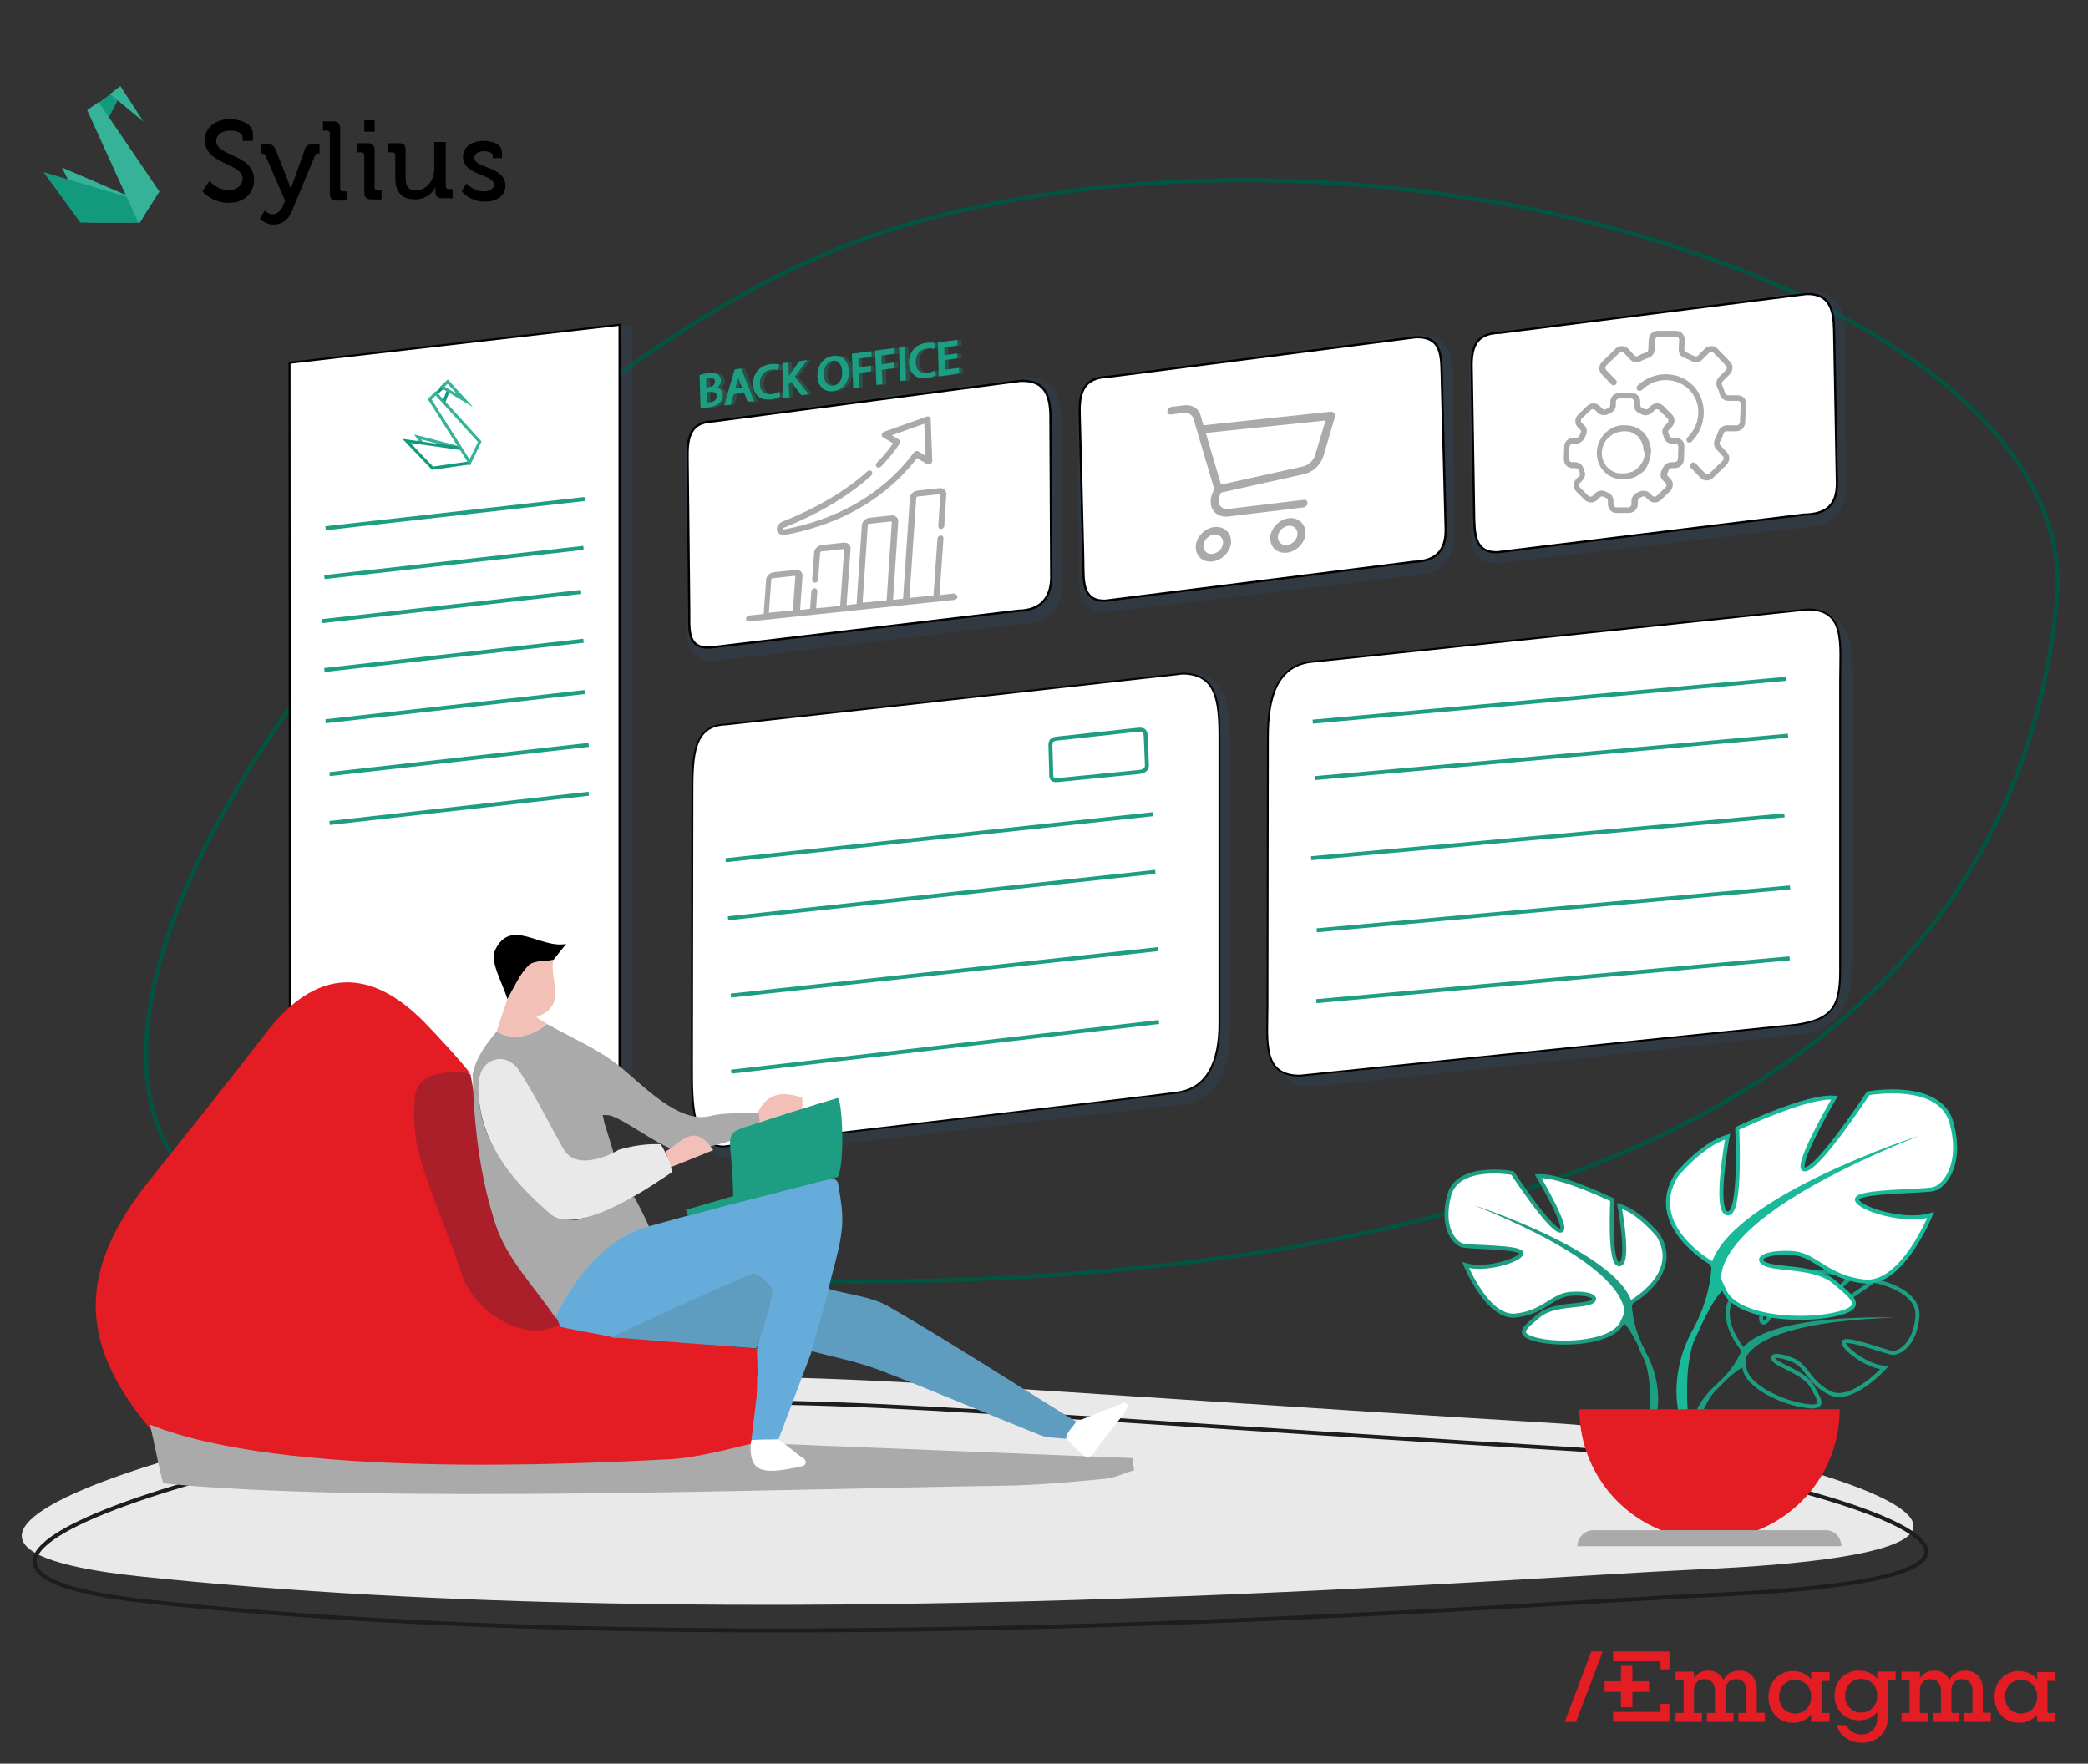 <?xml version="1.0" encoding="UTF-8" standalone="no"?>
<!-- Generator: Adobe Illustrator 25.4.1, SVG Export Plug-In . SVG Version: 6.00 Build 0)  -->

<svg:svg
   version="1.0"
   id="Calque_1"
   x="0px"
   y="0px"
   viewBox="0 0 521.4 440.4"
   style="enable-background:new 0 0 521.4 440.4;"
   xml:space="preserve"
   sodipodi:docname="back-office.svg"
   inkscape:version="1.1.1 (3bf5ae0d25, 2021-09-20)"
   xmlns:inkscape="http://www.inkscape.org/namespaces/inkscape"
   xmlns:sodipodi="http://sodipodi.sourceforge.net/DTD/sodipodi-0.dtd"
   xmlns:svg="http://www.w3.org/2000/svg"><svg:rect x="0" y="0" width="521.4" height="440.4" fill="#333333" stroke="none"/><svg:defs
   id="defs265" /><sodipodi:namedview
   id="namedview263"
   pagecolor="#505050"
   bordercolor="#eeeeee"
   borderopacity="1"
   inkscape:pageshadow="0"
   inkscape:pageopacity="0"
   inkscape:pagecheckerboard="0"
   showgrid="false"
   inkscape:snap-text-baseline="false"
   inkscape:snap-others="false"
   inkscape:object-nodes="false"
   inkscape:snap-nodes="false"
   inkscape:zoom="3.2652135"
   inkscape:cx="251.89777"
   inkscape:cy="152.05744"
   inkscape:window-width="1868"
   inkscape:window-height="1016"
   inkscape:window-x="52"
   inkscape:window-y="27"
   inkscape:window-maximized="1"
   inkscape:current-layer="Calque_1" /><link
   type="text/css"
   rel="stylesheet"
   id="dark-mode-custom-link" /><link
   type="text/css"
   rel="stylesheet"
   id="dark-mode-general-link" /><style
   lang="en"
   type="text/css"
   id="dark-mode-custom-style" /><style
   lang="en"
   type="text/css"
   id="dark-mode-native-style" />
<svg:style
   type="text/css"
   id="style2">
	.st0{fill:#E9E9E9;}
	.st1{fill:none;stroke:#1D1D1B;stroke-miterlimit:10;}
	.st2{fill:none;stroke:#005542;stroke-miterlimit:10;}
	.st3{opacity:0.33;fill:none;stroke:#2E4861;stroke-width:3;stroke-miterlimit:10;}
	.st4{opacity:0.33;fill:none;stroke:#2E4861;stroke-width:2.812;stroke-miterlimit:10;}
	.st5{fill:#5E9DBF;}
	.st6{opacity:0.33;fill:none;stroke:#2E4861;stroke-width:2.897;stroke-miterlimit:10;}
	.st7{opacity:0.33;fill:none;stroke:#2E4861;stroke-width:3.349;stroke-miterlimit:10;}
	.st8{opacity:0.33;fill:none;stroke:#2E4861;stroke-width:3.315;stroke-miterlimit:10;}
	.st9{opacity:0.33;fill:none;stroke:#2E4861;stroke-width:3.276;stroke-miterlimit:10;}
	.st10{fill:#FFFFFF;stroke:#000000;stroke-width:0.5;stroke-miterlimit:10;}
	.st11{fill:#AA1F29;}
	.st12{fill:#FFFFFF;stroke:#050505;stroke-width:0.468;stroke-miterlimit:10;}
	.st13{fill:none;stroke:#1D9E82;stroke-miterlimit:10;}
	.st14{fill:#1D9E82;}
	.st15{fill:#FFFFFF;stroke:#1D9E82;stroke-miterlimit:10;}
	.st16{fill:#FFFFFF;stroke:#19B99A;stroke-miterlimit:10;}
	.st17{fill:#19B99A;}
	.st18{fill:#E41C24;}
	.st19{fill:#AAAAAA;}
	.st20{fill-rule:evenodd;clip-rule:evenodd;fill:#35B297;}
	.st21{fill-rule:evenodd;clip-rule:evenodd;fill:#139A7D;}
	.st22{fill-rule:evenodd;clip-rule:evenodd;}
	.st23{fill-rule:evenodd;clip-rule:evenodd;fill:none;stroke:#35B297;stroke-width:0.75;stroke-miterlimit:10;}
	.st24{fill-rule:evenodd;clip-rule:evenodd;fill:#FFFFFF;stroke:#139A7D;stroke-width:0.75;stroke-miterlimit:10;}
	.st25{fill-rule:evenodd;clip-rule:evenodd;fill:#FFFFFF;stroke:#35B297;stroke-width:0.75;stroke-miterlimit:10;}
	.st26{fill:#F2C0B7;}
	.st27{fill:#66ACDB;}
	.st28{fill:#FFFFFF;}
	.st29{fill:#FFFFFF;stroke:#000000;stroke-width:0.463;stroke-miterlimit:10;}
	.st30{fill:#2E4861;}
	.st31{fill:#FFFFFF;stroke:#000000;stroke-width:0.545;stroke-miterlimit:10;}
	.st32{fill:#FFFFFF;stroke:#000000;stroke-width:0.551;stroke-miterlimit:10;}
	.st33{fill:#FFFFFF;stroke:#000000;stroke-width:0.555;stroke-miterlimit:10;}
	.st34{fill:#1D9E82;stroke:#1C9E82;stroke-width:0.5;stroke-miterlimit:10;}
	.st35{opacity:0.28;}
</svg:style>
<svg:path
   class="st0"
   d="M390.2,355.5c-152.9-9.2-193.5-14.4-244.7-10.3c-72.3,5.9-196.9,39.2-110.9,48.4c150.6,16,342.1,0.4,389.3-1.7  C547.3,386.4,425.1,357.6,390.2,355.5z"
   id="path4" />
<svg:path
   class="st1"
   d="M393.4,361.9c-152.9-9.2-193.5-14.4-244.7-10.3C76.3,357.5-48.2,390.9,37.8,400c150.6,16,342.1,0.4,389.3-1.7  C550.5,392.8,428.3,364,393.4,361.9z"
   id="path6" />
<svg:path
   class="st2"
   d="M223.9,56.9c123.8-37.3,297,18.4,289.7,93.1C495,341.9,201.7,328.7,81.5,309.9  C-38.7,291.1,106.9,92.2,223.9,56.9z"
   id="path8" />
<svg:polygon
   class="st3"
   points="156.4,277 74.1,277 74,92.3 156.4,82.8 "
   id="polygon10" />
<svg:path
   class="st4"
   d="M181.9,287.6c-8-0.3-7.8-11.2-7.8-20.6l0.1-67.4c0-9.5,0.1-17.3,8.4-17.5c0.3,0,113.2-12.6,113.2-12.6  c0.4-0.1,0.8-0.1,1.2-0.1c8,0.3,8.8,6.8,8.8,16.2v71.4c0,9.5-2.9,16.6-11.2,17.5C294.2,274.3,182.3,287.6,181.9,287.6z"
   id="path12" />
<svg:path
   class="st5"
   d="M202.3,337.3c1.5-5.3,3-10.2,4.5-15.5c5,1.5,10.8,1.9,15.2,4.5c15.9,9.2,31.3,19.2,46.9,28.8  c-0.9,1.4-1.7,2.8-2.6,4.2c-2.3-0.3-4.7-0.2-6.7-1c-13.5-5.4-26.7-11.1-40.3-16.3C214,340,207.9,338.8,202.3,337.3z"
   id="path14" />
<svg:path
   class="st6"
   d="M327.3,270c-8.7-0.3-8.5-11-8.5-20.2l0.1-66.2c0-9.3,0.1-17,9.1-17.2c0.3,0,122.5-12.4,122.5-12.4  c0.4,0,0.9-0.1,1.3-0.1c8.7,0.3,9.5,6.6,9.5,15.9v70c0,9.3-3.2,16.3-12.2,17.1C448.9,257,327.7,270,327.3,270z"
   id="path16" />
<svg:path
   class="st7"
   d="M255.4,154.1l-77.1,9.3c-5.9,0.2-5-4.8-5.1-10.2l-0.4-37.6c-0.2-5.4,0.6-9.2,6.5-9.4L255.9,96  c5.9-0.2,7.4,3.3,7.6,8.7l0.3,40.2C263.9,150.4,261.4,153.9,255.4,154.1z"
   id="path18" />
<svg:path
   class="st8"
   d="M353.3,142l-77.1,9.2c-5.9,0.2-5-4.7-5.1-10l-0.4-36.8c-0.1-5.3,0.6-9,6.5-9.2l76.6-10c5.9-0.2,7.4,3.3,7.5,8.6  l0.2,39.4C361.8,138.3,359.2,141.8,353.3,142z"
   id="path20" />
<svg:path
   class="st9"
   d="M451.1,130l-77.1,9c-5.9,0.2-5-4.6-5.1-9.8l-0.4-36c-0.1-5.2,0.6-8.8,6.5-9l76.6-9.8c5.9-0.2,7.4,3.2,7.5,8.3  l0.2,38.5C459.5,126.5,457,129.9,451.1,130z"
   id="path22" />
<svg:polygon
   class="st10"
   points="154.7,275.3 72.4,275.3 72.3,90.6 154.7,81.1 "
   id="polygon24" />
<svg:path
   class="st11"
   d="M117.5,268.3c2.5,13.1,3.5,24.8,7.8,37.3c2.9,8.5,8.8,15.9,14.3,23.6c0.3,0.5,0.2,2.4,0.5,2.9  c-9,4.9-22.3-4.3-25.6-14.2c-3.2-9.6-7.8-18.8-10.8-28.4c-1.6-4.9-2-10.5-1.5-15.6c0.7-6,5.5-8.3,11.8-7.5  C114.6,266.4,117,268.1,117.5,268.3z"
   id="path26" />
<svg:path
   class="st12"
   d="M180.6,286.3c-8-0.3-7.8-11.2-7.8-20.6l0.1-67.3c0-9.5,0.1-17.3,8.4-17.5c0.3,0,113.2-12.6,113.2-12.6  c0.4-0.1,0.8-0.1,1.2-0.1c8,0.3,8.8,6.7,8.8,16.1v71.2c0,9.5-2.9,16.6-11.2,17.4C292.9,273.1,181,286.3,180.6,286.3z"
   id="path28" />
<svg:g
   id="g38">
	<svg:path
   class="st13"
   d="M435.1,336.8c0,0-7.9-9.2-0.5-15.1c0,0,5.4-3.3,9.8-3c0,0-6.3,10.5-4.2,11.5c2,1,6.1-12.2,6.1-12.2   s12.3-1.2,16.3,0.7c0,0-10.5,8.6-8.3,9.1c2.2,0.5,13.6-8,13.6-8s11.5,2,10.9,9c-0.6,7-4.6,9.2-6.3,9c-1.7-0.2-11.9-4.1-12.1-2.6   c-0.2,1.4,5.9,6.1,10.2,6.3c0,0-8.1,8.9-13.5,6.4c-5.4-2.6-5.8-6.7-9.2-8.2c-3.4-1.5-6.2-1.5-4.8,0s7.5,3.1,9.4,6.5   c1.9,3.4,3.6,5.7-1.9,4.8c-5.6-0.8-14.6-4.9-15-9.6C435.1,336.8,435.1,336.8,435.1,336.8z"
   id="path30" />
	<svg:g
   id="g36">
		<svg:path
   class="st14"
   d="M473.2,329c0,0-31.2-1.2-38.1,7.7c0,0-1.5,4.6-6.2,8.7l-0.7,2c0,0,5.4-5.7,7.3-6    C435.5,341.4,432.5,330.4,473.2,329z"
   id="path32" />
		<svg:path
   class="st14"
   d="M428.9,345.5c0,0-6.7,5-7.2,13.8l1.2,0.1c0,0,2.1-9.1,6-12.7C432.8,343.1,428.9,345.5,428.9,345.5z"
   id="path34" />
	</svg:g>
</svg:g>
<svg:g
   id="g48">
	<svg:path
   class="st15"
   d="M407.4,325.1c0,0,12.6-7,6.7-16.6c0,0-4.7-5.9-9.7-7.4c0,0,2.7,14.3,0,14.6c-2.7,0.3-1.8-16.1-1.8-16.1   s-13.3-6.4-18.5-5.9c0,0,8.2,13.9,5.5,13.6c-2.7-0.3-11.9-14.4-11.9-14.4s-13.6-2.5-15.8,5.5c-2.2,8.1,1.3,12.1,3.4,12.6   c2,0.5,14.9,0.3,14.6,2c-0.3,1.7-9.1,4.4-13.9,2.9c0,0,5.4,13.3,12.4,12.6c7-0.7,9.2-5,13.6-5.4s7.5,0.8,5.4,2   c-2.2,1.2-9.6,0.4-13.1,3.4c-3.5,3-6.4,4.8,0.2,6.2c6.5,1.3,18.3,0.5,20.6-4.5C407.4,325.1,407.4,325.1,407.4,325.1z"
   id="path40" />
	<svg:g
   id="g46">
		<svg:path
   class="st14"
   d="M368.2,301c0,0,35.2,11.4,39.3,24.2c0,0-0.2,5.7,3.4,12.2v2.5c0,0-3.7-8.6-5.7-9.7    C405.1,330.2,413,319.1,368.2,301z"
   id="path42" />
		<svg:path
   class="st14"
   d="M410.8,337.4c0,0,5.4,8.3,2.3,18.3l-1.4-0.4c0,0,1.4-11.1-1.5-16.6C407.4,333.1,410.8,337.4,410.8,337.4z"
   id="path44" />
	</svg:g>
</svg:g>
<svg:g
   id="g58">
	<svg:path
   class="st16"
   d="M427.4,315.4c0,0-16.6-9.3-8.8-21.9c0,0,6.2-7.7,12.8-9.7c0,0-3.5,18.8,0,19.2c3.5,0.4,2.4-21.2,2.4-21.2   s17.5-8.4,24.3-7.7c0,0-10.8,18.4-7.3,17.9c3.5-0.4,15.7-19,15.7-19s17.9-3.3,20.8,7.3c2.9,10.6-1.8,15.9-4.4,16.6   c-2.7,0.7-19.7,0.4-19.2,2.7c0.4,2.2,11.9,5.8,18.4,3.8c0,0-7.1,17.5-16.4,16.6c-9.3-0.9-12.2-6.6-17.9-7.1   c-5.8-0.4-10,1.1-7.1,2.7c2.9,1.5,12.6,0.5,17.3,4.5c4.6,3.9,8.4,6.4-0.2,8.2c-8.6,1.8-24.1,0.7-27.2-6   C427.4,315.4,427.4,315.4,427.4,315.4z"
   id="path50" />
	<svg:g
   id="g56">
		<svg:path
   class="st17"
   d="M479.2,283.6c0,0-46.4,15-51.8,31.8c0,0,0.2,7.5-4.4,16.1v3.3c0,0,4.9-11.3,7.5-12.8    C430.5,322.1,420.1,307.5,479.2,283.6z"
   id="path52" />
		<svg:path
   class="st17"
   d="M423,331.6c0,0-7.2,10.9-3.1,24.1l1.8-0.5c0,0-1.8-14.6,2-21.9C427.5,325.9,423,331.6,423,331.6z"
   id="path54" />
	</svg:g>
</svg:g>
<svg:path
   class="st18"
   d="M426.9,384.4c17.9,0,32.5-14.5,32.5-32.5h-65C394.4,369.9,408.9,384.4,426.9,384.4z"
   id="path60" />
<svg:path
   class="st19"
   d="M459.8,386.1h-65.9l0,0c0-2.2,1.8-4,4-4h57.9C458,382,459.8,383.8,459.8,386.1L459.8,386.1z"
   id="path62" />
<svg:g
   id="g4630"
   transform="matrix(2.866,0,0,2.866,-699.611,-110.644)">
	<svg:path
   id="Fill-11"
   class="st20"
   d="M257.2,56.5l-7.7-3.3l2.4,4.8l4.4,0L257.2,56.5z" />
	<svg:polygon
   id="Fill-12"
   class="st21"
   points="247.9,53.6 251.1,58 256.2,58 257.3,56.4  " />
	<svg:polygon
   id="Fill-13"
   class="st21"
   points="253.3,49.4 254.7,46.7 254.3,46.4 251.8,48.2  " />
	<svg:path
   id="Fill-14"
   class="st20"
   d="M251.7,48.2l1-0.7l5.3,7.8l-1.8,2.8L251.7,48.2z" />
	<svg:polygon
   id="Fill-15"
   class="st20"
   points="254.6,46.1 253.7,46.8 256.6,49.2  " />
	<svg:g
   id="logo_sylius-7"
   transform="translate(374.046,59.581)">
		<svg:g
   id="Page-1-5">
			<svg:path
   id="Fill-1-3"
   class="st22"
   d="M-111.7-5.2c0,0,0.7,0.8,1.7,0.8c0.6,0,1.2-0.4,1.2-1c0-1.4-3.3-1.2-3.3-3.4     c0-1,0.9-1.8,2.2-1.8c0.7,0,2,0.3,2,1.3v0.6h-0.9v-0.3c0-0.4-0.5-0.6-1.1-0.6c-0.7,0-1.2,0.4-1.2,0.9c0,1.4,3.3,1.1,3.3,3.4     c0,1.1-0.8,2-2.2,2c-1.5,0-2.3-1-2.3-1L-111.7-5.2z" />
			<svg:path
   id="Fill-3-5"
   class="st22"
   d="M-106.2-2.3c0.4,0,0.7-0.3,0.9-0.7l0.2-0.5l-1.7-3.9c-0.1-0.2-0.2-0.2-0.3-0.2h-0.1v-0.8h0.6     c0.4,0,0.5,0.1,0.7,0.5l1.1,2.8c0.1,0.3,0.2,0.6,0.2,0.6h0c0,0,0.1-0.3,0.2-0.6l1-2.8c0.1-0.4,0.3-0.5,0.7-0.5h0.6v0.8h-0.1     c-0.2,0-0.2,0-0.3,0.2l-2,4.8c-0.3,0.8-0.9,1.2-1.6,1.2c-0.7,0-1.2-0.5-1.2-0.5l0.4-0.7C-106.9-2.7-106.6-2.3-106.2-2.3" />
			<svg:path
   id="Fill-9-1"
   class="st22"
   d="M-95.5-7.5c0-0.1-0.1-0.2-0.2-0.2h-0.4v-0.8h0.9c0.5,0,0.6,0.2,0.6,0.6v2.3     c0,0.7,0.1,1.2,0.9,1.2c1,0,1.6-0.9,1.6-1.9v-2.3h1v3.9c0,0.1,0.1,0.2,0.2,0.2h0.4v0.8h-0.9c-0.4,0-0.6-0.2-0.6-0.5v-0.2     c0-0.2,0-0.3,0-0.3h0c-0.2,0.5-0.8,1.1-1.8,1.1c-1.1,0-1.7-0.6-1.7-1.9V-7.5z" />
			<svg:path
   id="Fill-5-6"
   class="st22"
   d="M-101.2-9.4c0-0.1-0.1-0.2-0.2-0.2h-0.4v-0.8h0.9c0.4,0,0.6,0.2,0.6,0.6v5.3     c0,0.1,0.1,0.2,0.2,0.2h0.4v0.8h-0.9c-0.4,0-0.6-0.2-0.6-0.6V-9.4z" />
			<svg:path
   id="Fill-7-9"
   class="st22"
   d="M-98.2-9.5h0.9v-1h-0.9V-9.5z M-98.2-7.5c0-0.1-0.1-0.2-0.2-0.2h-0.4v-0.8h0.9     c0.4,0,0.6,0.2,0.6,0.6v3.3c0,0.1,0.1,0.2,0.2,0.2h0.4v0.8h-0.9c-0.4,0-0.6-0.2-0.6-0.6V-7.5z" />
			<svg:path
   id="Fill-10-2"
   class="st22"
   d="M-89.3-5c0,0,0.6,0.7,1.5,0.7c0.5,0,0.9-0.2,0.9-0.6c0-0.9-2.7-0.8-2.7-2.4     c0-0.9,0.8-1.4,1.8-1.4c0.6,0,1.6,0.2,1.6,1v0.5H-87v-0.2c0-0.3-0.4-0.4-0.7-0.4c-0.6,0-0.9,0.2-0.9,0.6c0,0.9,2.7,0.7,2.7,2.4     c0,0.9-0.8,1.4-1.8,1.4c-1.3,0-2-0.9-2-0.9L-89.3-5z" />
		</svg:g>
	</svg:g>
</svg:g>
<svg:path
   id="Fill-11_00000143579289210607836500000008309126097131825543_"
   class="st23"
   d="M118.5,112.8l-14.2-3.7l5.2,7.6l7.6-1.1  L118.5,112.8z" />
<svg:polygon
   id="Fill-12_00000071544224610634505020000003186394726186840501_"
   class="st24"
   points="101.5,110.1 108,116.9   117.1,115.6 118.6,112.5 " />
<svg:polygon
   id="Fill-13_00000089558017301025450650000005135522215154480805_"
   class="st24"
   points="110.5,101.3 112.4,96.3   111.5,95.9 107.5,99.6 " />
<svg:path
   id="Fill-14_00000176735167378130957640000013802752683625735571_"
   class="st25"
   d="M107.3,99.7l1.5-1.5l11,12.1l-2.5,5.2  L107.3,99.7z" />
<svg:polygon
   id="Fill-15_00000080895624113188593820000009866276798904510371_"
   class="st25"
   points="111.8,95.3 110.4,96.6 116.1,100   " />
<svg:g
   id="layer1"
   transform="translate(453.107,88.343)">
	<svg:g
   id="g326"
   transform="matrix(0.353,0,0,-0.353,-443.234,-88.343)">
		<svg:path
   id="path328"
   class="st18"
   d="M1105.8-1168.2l-18.9-49.8h-8l18.8,49.8H1105.8z" />
	</svg:g>
	<svg:g
   id="g330"
   transform="matrix(0.353,0,0,-0.353,-431.197,-77.83)">
		<svg:path
   id="path332"
   class="st18"
   d="M1104.5-1167h-11.8v-10.9h-8.1v10.9H1073v7.5h11.6v10.9h8.1v-10.9h11.8V-1167z" />
	</svg:g>
	<svg:g
   id="g334"
   transform="matrix(0.353,0,0,-0.353,-401.085,-72.359)">
		<svg:path
   id="path336"
   class="st18"
   d="M1101.1-1166.4v-6.3h-18.7v6.3h5.7v16c0,4.8-2.8,7.9-7.4,7.9s-7.5-3.1-7.5-7.9v-16h5.7v-6.3    h-18.8v6.3h5.7v16c0,4.8-2.7,7.9-7.4,7.9c-4.6,0-7.5-3.1-7.5-7.9v-16h5.7v-6.3h-18.7v6.3h5.7v22.9h-5.7v6.3h13v-4.7    c2.2,3.5,5.8,5.4,10.3,5.4c4.9,0,8.8-2.5,10.6-6.6c2,4.2,6.1,6.6,11.3,6.6c7.3,0,12.3-5.1,12.3-12.9l0-16.9H1101.1z" />
	</svg:g>
	<svg:g
   id="g338"
   transform="matrix(0.353,0,0,-0.353,-389.064,-76.559)">
		<svg:path
   id="path340"
   class="st18"
   d="M1099.8-1166.8c0,6.9-4.7,11.9-11.4,11.9c-6.5,0-11.3-5-11.3-11.9c0-7,4.7-11.9,11.3-11.9    C1095-1178.8,1099.8-1173.8,1099.8-1166.8 M1107.1-1155.4v-22.9h5.7v-6.3h-13v5.1c-3.1-3.6-7.6-5.8-12.9-5.8    c-10,0-17.3,7.7-17.3,18.3c0,10.6,7.3,18.3,17.3,18.3c5.3,0,9.8-2.2,12.9-5.8v5.1h13v-6.3H1107.1z" />
	</svg:g>
	<svg:g
   id="g342"
   transform="matrix(0.353,0,0,-0.353,-371.864,-76.824)">
		<svg:path
   id="path344"
   class="st18"
   d="M1097.8-1166.9c0,7-4.7,11.9-11.4,11.9c-6.5,0-11.3-5-11.3-11.9c0-6.9,4.7-11.9,11.3-11.9    C1093.1-1178.7,1097.8-1173.8,1097.8-1166.9 M1110.9-1156.1h-5.7v-26.8c0-10.1-7.6-17.3-18.3-17.3c-8.7,0-16.1,5.3-17.6,12.6    l6.9-0.1c1.2-3.8,5.7-6.6,10.4-6.6c6.5,0,11.2,4.7,11.2,11v4.7c-3.1-3.5-7.6-5.7-12.9-5.7c-10,0-17.3,7.4-17.3,17.6    c0,10.1,7.3,17.6,17.3,17.6c5.3,0,9.9-2.2,12.9-5.7v5h13V-1156.1z" />
	</svg:g>
	<svg:g
   id="g346"
   transform="matrix(0.353,0,0,-0.353,-342.326,-72.359)">
		<svg:path
   id="path348"
   class="st18"
   d="M1094.5-1166.4v-6.3h-18.7v6.3h5.7v16c0,4.8-2.8,7.9-7.4,7.9s-7.5-3.1-7.5-7.9v-16h5.7v-6.3    h-18.8v6.3h5.7v16c0,4.8-2.7,7.9-7.4,7.9c-4.6,0-7.5-3.1-7.5-7.9v-16h5.7v-6.3h-18.7v6.3h5.7v22.9h-5.7v6.3h13v-4.7    c2.2,3.5,5.8,5.4,10.3,5.4c4.9,0,8.8-2.5,10.6-6.6c2,4.2,6.1,6.6,11.3,6.6c7.3,0,12.3-5.1,12.3-12.9v-16.9H1094.5z" />
	</svg:g>
	<svg:g
   id="g350"
   transform="matrix(0.353,0,0,-0.353,-330.305,-76.559)">
		<svg:path
   id="path352"
   class="st18"
   d="M1093.2-1166.8c0,6.9-4.7,11.9-11.4,11.9c-6.5,0-11.3-5-11.3-11.9c0-7,4.7-11.9,11.3-11.9    C1088.4-1178.8,1093.2-1173.8,1093.2-1166.8 M1100.5-1155.4v-22.9h5.7v-6.3h-13v5.1c-3.1-3.6-7.6-5.8-12.9-5.8    c-10,0-17.3,7.7-17.3,18.3c0,10.6,7.3,18.3,17.3,18.3c5.3,0,9.8-2.2,12.9-5.8v5.1h13v-6.3H1100.5z" />
	</svg:g>
	<svg:g
   id="g354"
   transform="matrix(0.353,0,0,-0.353,-428.218,-72.623)">
		<svg:path
   id="path356"
   class="st18"
   d="M1104.2-1166.4H1084h-7.8h-5.7v-7h39.9v12.6h-6.3V-1166.4z" />
	</svg:g>
	<svg:g
   id="g358"
   transform="matrix(0.353,0,0,-0.353,-440.583,-88.343)">
		<svg:path
   id="path360"
   class="st18"
   d="M1105.6-1168.2v-7h5.7h7.8h20.1v-5.7h6.3v12.7H1105.6z" />
	</svg:g>
</svg:g>
<svg:path
   class="st26"
   d="M189.4,282.9c-0.1-1.5-0.3-3.1-0.4-4.6c2.2-5.1,6-6.1,11.3-4.2C201.3,282.5,193.2,280.2,189.4,282.9z"
   id="path102" />
<svg:path
   class="st19"
   d="M162.1,306.3c-10.8,4.5-17.3,13.4-23.3,22.9c-5.2-7.7-12.2-14.8-15-23.3c-4.1-12.5-5.4-24.8-5.8-37.7  c1.1-4.6,3.5-7.6,6-10.6c4.6,2.4,8.7,1.1,12.6-1.9c6,3.4,12.5,6.1,17.8,10.3c6.1,4.9,15,14.6,22.8,12.7c3.9-1,8.2-0.6,12.3-0.8  c0.1,1.5,0.3,3.1,0.4,4.6c-7.1,2.3-11.7,3.9-19,5c-4.2,0.6-14.2-7.8-18.7-9c-0.6,0-1.1-0.1-1.7-0.1c0.1,0.6,0.3,1.2,0.4,1.9  c0.8,2.6,1.6,5.2,2.4,7.8c-4.6,4.9-9.4,4.6-12.6-0.9c-3.7-6.5-7-13.3-11.1-19.6c-1.4-2.2-3,1.6-5.4,0c-1.1,2.7-4.6,0.5-4.7,3.3  c-0.5,14.1,8.5,23.5,18,31.7c6.9,6,13.3-2.5,20.2-3.6c0.2,0,0.5-0.1,0.7-0.1C159.6,301.1,160.9,303.7,162.1,306.3z"
   id="path104" />
<svg:path
   class="st26"
   d="M166.8,291.7c-0.1-1.4-0.3-2.9-0.4-4.3c3.6-2,6.9-7.4,11.7-0.2C174.1,288.8,170.5,290.3,166.8,291.7z"
   id="path106" />
<svg:path
   class="st18"
   d="M37.6,356.9c-18.2-21.7-18.2-39.6-0.4-62c9.8-12.3,19.7-24.6,29.3-37.1c12.2-15.8,25.7-16.7,39.7-2.3  c3.2,3.3,8.4,8.9,11.2,12.5c-6-0.8-13.2-0.1-13.8,5.9c-0.5,5.1-0.1,10.7,1.4,15.6c2.9,9.6,7.1,18.8,10.2,28.4  c3.2,9.9,16,17.7,24.5,12.8c4.3,1.1,8.6,1.8,12.9,2.9c12.1,0.9,24.3,2.2,36.4,3.2c0,3.5,0.2,7,0.1,10.5c-0.2,4.2-0.7,8.4-1,12.7  c-0.3,0.4-0.1,0.9-0.3,1.3c-6.6,1.5-13.6,3.7-20.3,4c-23.8,1-47.7,1.3-71.5,1.9C79.5,365.4,63.1,369.1,37.6,356.9z"
   id="path108" />
<svg:path
   class="st27"
   d="M153.2,334c-3.4-0.9-9.7-1.8-13.3-2.7c-0.7-1.9-0.3-0.7-1.1-2.6c4.5-9.1,12.3-19.6,23.1-22.4  c0.1,0,0.2-0.1,0.2-0.1c6.7-1.8,13.3-3.7,20-5.5c8.1-2,16.9-4.3,25.1-6.4c1-0.2,2,0.4,2.1,1.4c0.6,3.4,1.2,7,1,10.2  c-0.4,5.9-2.6,11.6-3.7,17.5c-1.4,4.9-2.8,9.7-4.1,14.6c-1.5,3.8-6.9,18.4-8.4,22.2c-5.2-1.1-1.4,0.8-6.5-0.3  c0-0.1,1.5-12.5,1.5-12.6c0.1-3.4,0-6.8-0.1-10.2c0-0.2,0-0.3,0.1-0.5c1.3-4.6,1-9.6,1.6-14.3c0.2-1.4-1.9-4.1-2.8-3.7  c-11.7,4.9-22,10.1-33.5,15.4C154,334,153.6,334.1,153.2,334z"
   id="path110" />
<svg:path
   class="st19"
   d="M37.4,355.7c33.3,13.5,105.8,9.9,129.6,8.7c6.6-0.3,15.2-2.6,21.8-4.2c0.2,7.1,0.8,8.3,12.4,5  c-2.4-1.6-3.3-3.2-5.5-4.6c29,1.2,58.1,2.3,87.1,3.5c0.1,1,0.2,2,0.4,3c-2.5,0.8-5,2-7.6,2.2c-8.5,0.8-16.9,1.6-25.4,1.7  c-50.9,0.7-158.3,4.6-209.4-0.6C40,368.4,38.1,357.9,37.4,355.7z"
   id="path112" />
<svg:path
   class="st0"
   d="M137.4,303.1c-9.5-8.2-18.4-18.5-17.9-32.6c0-0.9,0.3-1.8,0.6-2.7c1.2-3.2,5.1-4.4,7.8-2.3  c0.7,0.5,1.3,1.1,1.7,1.8c4.1,6.3,7.4,13.1,11.1,19.6c3.6,6.3,13.8,0.3,13.8,0.2c5.5-1.6,9.1-1.4,10.4-1.4c1.2,1.4,2.8,5.6,2.9,7  C164.7,294.7,144.5,309.3,137.4,303.1z"
   id="path114" />
<svg:path
   class="st14"
   d="M209.2,293.9c-8.7,2.2-17.3,4.5-26.1,6.7c0-18.7-3.9-17,5.6-20c3.5-1.2,14.2-4.6,20.4-6.4  C210.3,273.8,211.1,290.3,209.2,293.9z"
   id="path116" />
<svg:path
   d="M126.7,249.5c-1.2-4.1-4.4-9.2-3.1-12.2c3.9-8.3,11.4-0.3,17.8-1.6c-1.1,1.3-2.1,2.6-3.2,4c-2.1,0.4-4.9,0.2-6.2,1.4  C129.7,243.4,128.4,246.6,126.7,249.5z"
   id="path118" />
<svg:path
   class="st26"
   d="M126.7,249.5c1.7-2.8,3-6.1,5.3-8.4c1.2-1.3,4.1-1,6.2-1.4c-1.2,4.9,3.8,11.4-4.3,14.3c1.2,0.7,2,1.2,2.7,1.7  c-3.8,3-7.9,4.3-12.6,1.9C124.9,254.8,125.8,252.1,126.7,249.5z"
   id="path120" />
<svg:path
   class="st28"
   d="M196.9,361.4c1.5,0.9,2.2,1.9,3.8,2.8c0.8,0.5,0.6,1.7-0.3,1.9c-9.8,2.2-12.9,1.6-13-4.6  c0.1-0.6,0-1.5,0.3-1.9c2-0.2,4.7-0.1,6.7-0.2C195.1,360.1,196.2,360.6,196.9,361.4z"
   id="path122" />
<svg:path
   class="st28"
   d="M266.3,358.6c0.5-1.2,1-1.7,1.8-2.7c0.2-0.2,0.6-0.9,0.8-1c3.1-1.1,7.9-3.2,11.7-4.6c0.8-0.3,1.2,0.8,0.8,1.4  c-2,3.4-6.4,8.1-8.2,11.1c-0.7,1.1-2,1.3-3,0.4c-1.3-1.2-2.7-2.8-3.7-3.7C266.2,359.4,266.1,359,266.3,358.6z"
   id="path124" />
<svg:path
   class="st5"
   d="M152.6,333.9c11.8-5.4,23.5-10.9,35.4-15.9c0.9-0.4,5.1,3.2,4.9,4.6c-0.7,4.8-2.5,9.4-4,14.1  C176.9,335.8,164.8,334.9,152.6,333.9z"
   id="path126" />
<svg:path
   class="st28"
   d="M147.9,293.9"
   id="path128" />
<svg:polygon
   class="st14"
   points="171.3,302.1 171.8,303.6 184.1,300.3 183.3,298.6 "
   id="polygon130" />
<svg:path
   class="st29"
   d="M448.4,255.9l-123.8,12.7c-9.5,0-8.1-8.4-8.1-17.9l0.1-66.6c0-9.5,2-18.2,11.5-18.9l123.3-13  c9.5,0,8.1,8.4,8.1,17.9v71.1C459.6,250.7,458.3,254.5,448.4,255.9z"
   id="path132" />
<svg:path
   class="st13"
   d="M284.1,192.8l-20.1,2c-1.6,0.1-1.5-0.8-1.5-1.8l-0.2-6.9c0-1,0.3-1.6,1.9-1.7l20.1-2.2  c1.6-0.1,1.7,0.6,1.8,1.6l0.3,7.3C286.4,192.1,285.7,192.7,284.1,192.8z"
   id="path134" />
<svg:path
   class="st30"
   d="M152,283.4"
   id="path136" />
<svg:line
   class="st13"
   x1="81.3"
   y1="131.9"
   x2="146"
   y2="124.6"
   id="line138" />
<svg:line
   class="st13"
   x1="81"
   y1="144.1"
   x2="145.7"
   y2="136.8"
   id="line140" />
<svg:line
   class="st13"
   x1="80.4"
   y1="155.1"
   x2="145.1"
   y2="147.8"
   id="line142" />
<svg:line
   class="st13"
   x1="81"
   y1="167.3"
   x2="145.7"
   y2="160"
   id="line144" />
<svg:line
   class="st13"
   x1="81.3"
   y1="180.1"
   x2="146"
   y2="172.8"
   id="line146" />
<svg:line
   class="st13"
   x1="82.3"
   y1="193.3"
   x2="147"
   y2="186"
   id="line148" />
<svg:line
   class="st13"
   x1="82.3"
   y1="205.5"
   x2="147"
   y2="198.2"
   id="line150" />
<svg:line
   class="st13"
   x1="182.5"
   y1="248.6"
   x2="289.2"
   y2="237"
   id="line152" />
<svg:line
   class="st13"
   x1="181.8"
   y1="229.3"
   x2="288.5"
   y2="217.7"
   id="line154" />
<svg:line
   class="st13"
   x1="181.2"
   y1="214.8"
   x2="287.9"
   y2="203.3"
   id="line156" />
<svg:line
   class="st13"
   x1="182.6"
   y1="267.6"
   x2="289.4"
   y2="255.2"
   id="line158" />
<svg:line
   class="st13"
   x1="328.7"
   y1="250"
   x2="446.9"
   y2="239.3"
   id="line160" />
<svg:line
   class="st13"
   x1="328.8"
   y1="232.3"
   x2="447"
   y2="221.6"
   id="line162" />
<svg:line
   class="st13"
   x1="327.4"
   y1="214.3"
   x2="445.6"
   y2="203.6"
   id="line164" />
<svg:line
   class="st13"
   x1="328.3"
   y1="194.3"
   x2="446.5"
   y2="183.7"
   id="line166" />
<svg:line
   class="st13"
   x1="327.8"
   y1="180.2"
   x2="446"
   y2="169.5"
   id="line168" />
<svg:path
   class="st31"
   d="M450.4,128.5l-76.5,9.4c-5.9,0.1-5.7-4.9-5.8-10.1l-0.6-36.1c-0.1-5.2,1.2-8.5,7.1-8.6l76.5-9.7  c5.9-0.1,6.8,4,6.9,9.2l0.7,38.1C458.7,125.9,456.3,128.4,450.4,128.5z"
   id="path170" />
<svg:path
   class="st32"
   d="M352.9,140.3L276,150c-5.9,0.1-5.4-5-5.5-10.2l-0.9-36.8c-0.1-5.3,1.2-8.7,7.1-8.9l76.9-9.9  c5.9-0.1,6.3,3.7,6.4,8.9l1,39C361.1,137.3,358.8,140.1,352.9,140.3z"
   id="path172" />
<svg:path
   class="st33"
   d="M254.3,152.5l-77.1,9.2c-5.9,0.2-5-4.8-5.1-10.1l-0.4-37.1c-0.1-5.3,0.6-9.1,6.5-9.3l76.6-10.1  c5.9-0.2,7.4,3.3,7.5,8.6l0.2,39.7C262.7,148.9,260.2,152.4,254.3,152.5z"
   id="path174" />

<svg:g
   id="g1104"
   transform="rotate(-0.889,582.663,-22.584)"><svg:g
     id="g196">
	<svg:path
   class="st34"
   d="m 173.2,87.5 c 0.5,-0.2 1.2,-0.3 1.9,-0.4 1,-0.1 1.7,0 2.2,0.3 0.4,0.3 0.7,0.7 0.7,1.3 0,0.8 -0.5,1.5 -1.3,1.9 v 0 c 0.8,0.1 1.7,0.6 1.7,1.8 0,0.7 -0.3,1.3 -0.7,1.7 -0.6,0.6 -1.5,0.9 -2.8,1.1 -0.7,0.1 -1.3,0.1 -1.6,0.1 z m 1.1,3.2 1,-0.1 c 1.1,-0.1 1.7,-0.8 1.7,-1.6 0,-0.9 -0.7,-1.2 -1.8,-1.1 -0.5,0.1 -0.8,0.1 -0.9,0.2 z m 0.1,3.8 c 0.2,0 0.5,0 0.9,-0.1 1.1,-0.1 2.1,-0.6 2.1,-1.8 0,-1.1 -1,-1.4 -2.1,-1.3 l -0.9,0.1 z"
   id="path176" />
	<svg:path
   class="st34"
   d="m 181.2,92 -0.8,2.6 -1.1,0.1 2.6,-8.4 1.3,-0.2 2.9,7.7 -1.1,0.1 -0.9,-2.4 z m 2.6,-1.2 -0.8,-2.2 c -0.2,-0.5 -0.3,-1 -0.4,-1.4 v 0 c -0.1,0.5 -0.2,1 -0.4,1.5 l -0.8,2.4 z"
   id="path178" />
	<svg:path
   class="st34"
   d="m 192.7,92.8 c -0.4,0.2 -1.1,0.5 -2.1,0.6 -2.3,0.3 -4,-0.9 -4.1,-3.6 0,-2.5 1.6,-4.4 4.2,-4.7 1,-0.1 1.7,0 1.9,0.1 l -0.2,0.9 c -0.4,-0.1 -1,-0.2 -1.6,-0.1 -1.9,0.2 -3.1,1.6 -3.1,3.7 0,2 1.2,3.1 3.2,2.9 0.6,-0.1 1.3,-0.3 1.7,-0.5 z"
   id="path180" />
	<svg:path
   class="st34"
   d="m 193.9,84.9 1,-0.1 0.1,3.9 v 0 c 0.2,-0.3 0.4,-0.6 0.6,-0.9 l 2.4,-3.3 1.3,-0.2 -2.9,3.8 3.2,4.2 -1.2,0.2 -2.7,-3.6 -0.8,1 0.1,3.1 -1,0.1 z"
   id="path182" />
	<svg:path
   class="st34"
   d="m 210,86.9 c 0,2.8 -1.6,4.4 -3.7,4.7 -2.1,0.3 -3.7,-1.2 -3.7,-3.6 0,-2.6 1.5,-4.4 3.7,-4.7 2.2,-0.3 3.6,1.2 3.7,3.6 z m -6.3,0.9 c 0,1.7 1,3.1 2.6,2.9 1.7,-0.2 2.6,-1.8 2.5,-3.7 0,-1.6 -0.9,-3.2 -2.6,-3 -1.7,0.3 -2.5,2 -2.5,3.8 z"
   id="path184" />
	<svg:path
   class="st34"
   d="m 211.3,82.8 4.4,-0.5 v 0.9 l -3.3,0.4 v 2.7 l 3.1,-0.4 v 0.9 l -3.1,0.4 0.1,3.6 -1,0.1 z"
   id="path186" />
	<svg:path
   class="st34"
   d="m 217.1,82.1 4.4,-0.5 v 0.9 l -3.3,0.4 v 2.7 l 3.1,-0.4 v 0.9 l -3.1,0.4 0.1,3.6 -1,0.1 z"
   id="path188" />
	<svg:path
   class="st34"
   d="m 224.1,81.2 0.1,8 -1,0.1 -0.1,-8 z"
   id="path190" />
	<svg:path
   class="st34"
   d="m 231.7,88.1 c -0.4,0.2 -1.1,0.5 -2.1,0.6 -2.3,0.3 -4,-0.9 -4.1,-3.6 0,-2.5 1.6,-4.4 4.2,-4.7 1,-0.1 1.7,0 1.9,0.1 l -0.2,0.9 c -0.4,-0.1 -1,-0.2 -1.6,-0.1 -1.9,0.2 -3.1,1.6 -3.1,3.7 0,2 1.2,3.1 3.2,2.9 0.6,-0.1 1.3,-0.3 1.7,-0.5 z"
   id="path192" />
	<svg:path
   class="st34"
   d="m 237.1,83.9 -3.2,0.4 0.1,2.9 3.5,-0.4 v 0.9 l -4.6,0.6 -0.1,-8 4.4,-0.5 v 0.9 l -3.3,0.4 v 2.5 l 3.2,-0.4 z"
   id="path194" />
</svg:g><svg:g
     class="st35"
     id="g218">
	<svg:path
   class="st34"
   d="m 174.2,87.6 c 0.5,-0.2 1.2,-0.3 1.9,-0.4 1,-0.1 1.7,0 2.2,0.3 0.4,0.3 0.7,0.7 0.7,1.3 0,0.8 -0.5,1.5 -1.3,1.9 v 0 c 0.8,0.1 1.7,0.6 1.7,1.8 0,0.7 -0.3,1.3 -0.7,1.7 -0.6,0.6 -1.5,0.9 -2.8,1.1 -0.7,0.1 -1.3,0.1 -1.6,0.1 z m 1.1,3.1 1,-0.1 c 1.1,-0.1 1.7,-0.8 1.7,-1.6 0,-0.9 -0.7,-1.2 -1.8,-1.1 -0.5,0.1 -0.8,0.1 -0.9,0.2 z m 0,3.9 c 0.2,0 0.5,0 0.9,-0.1 1.1,-0.1 2.1,-0.6 2.1,-1.8 0,-1.1 -1,-1.4 -2.1,-1.3 l -0.9,0.1 z"
   id="path198" />
	<svg:path
   class="st34"
   d="m 182.1,92 -0.8,2.6 -1.1,0.1 2.6,-8.4 1.3,-0.2 2.9,7.9 -1.1,0.1 -0.9,-2.4 z m 2.6,-1.1 -0.8,-2.2 c -0.2,-0.5 -0.3,-1 -0.4,-1.4 v 0 c -0.1,0.5 -0.2,1 -0.4,1.5 l -0.8,2.4 z"
   id="path200" />
	<svg:path
   class="st34"
   d="m 193.7,92.9 c -0.4,0.2 -1.1,0.5 -2.1,0.6 -2.3,0.3 -4,-0.9 -4.1,-3.6 0,-2.5 1.6,-4.4 4.2,-4.7 1,-0.1 1.7,0 1.9,0.1 l -0.2,0.9 c -0.4,-0.1 -1,-0.2 -1.6,-0.1 -1.9,0.2 -3.1,1.6 -3.1,3.7 0,2 1.2,3.1 3.2,2.9 0.6,-0.1 1.3,-0.3 1.7,-0.5 z"
   id="path202" />
	<svg:path
   class="st34"
   d="m 194.8,84.9 1,-0.1 0.1,3.9 v 0 c 0.2,-0.3 0.4,-0.6 0.6,-0.9 l 2.4,-3.3 1.3,-0.2 -2.9,3.8 3.2,4.2 -1.2,0.2 -2.7,-3.6 -0.8,1 0.1,3.1 -1,0.1 z"
   id="path204" />
	<svg:path
   class="st34"
   d="m 210.9,86.9 c 0,2.8 -1.6,4.4 -3.7,4.7 -2.1,0.3 -3.7,-1.2 -3.7,-3.6 0,-2.6 1.5,-4.4 3.7,-4.7 2.2,-0.3 3.7,1.2 3.7,3.6 z m -6.3,0.9 c 0,1.7 1,3.1 2.6,2.9 1.7,-0.2 2.6,-1.8 2.5,-3.7 0,-1.6 -0.9,-3.2 -2.6,-3 -1.7,0.4 -2.5,2.1 -2.5,3.8 z"
   id="path206" />
	<svg:path
   class="st34"
   d="m 212.2,82.8 4.4,-0.5 v 0.9 l -3.3,0.4 v 2.7 l 3.1,-0.4 v 0.9 l -3.1,0.4 0.1,3.6 -1,0.1 z"
   id="path208" />
	<svg:path
   class="st34"
   d="m 218.1,82.1 4.4,-0.5 v 0.9 l -3.3,0.4 v 2.7 l 3.1,-0.4 v 0.9 l -3.1,0.4 0.1,3.6 -1,0.1 z"
   id="path210" />
	<svg:path
   class="st34"
   d="m 225,81.3 0.1,8 -1,0.1 -0.1,-8 z"
   id="path212" />
	<svg:path
   class="st34"
   d="m 232.6,88.1 c -0.4,0.2 -1.1,0.5 -2.1,0.6 -2.3,0.3 -4,-0.9 -4.1,-3.6 0,-2.5 1.6,-4.4 4.2,-4.7 1,-0.1 1.7,0 1.9,0.1 l -0.2,0.9 c -0.4,-0.1 -1,-0.2 -1.6,-0.1 -1.9,0.2 -3.1,1.6 -3.1,3.7 0,2 1.2,3.1 3.2,2.9 0.6,-0.1 1.3,-0.3 1.7,-0.5 z"
   id="path214" />
	<svg:path
   class="st34"
   d="m 238.1,83.9 -3.2,0.4 0.1,2.9 3.5,-0.4 v 0.9 l -4.6,0.6 -0.1,-8 4.4,-0.5 v 0.9 l -3.3,0.4 v 2.5 l 3.2,-0.4 z"
   id="path216" />
</svg:g></svg:g>
<svg:g
   id="g224">
	<svg:path
   class="st19"
   d="M238.2,148.2l-3.6,0.4l1-14.2c0-0.4-0.3-0.7-0.7-0.7c-0.4,0-0.8,0.4-0.8,0.8l-1,14.2l-6,0.6l1.7-25   c0-0.1,0.1-0.3,0.3-0.3l5.5-0.6c0.1,0,0.3,0.1,0.2,0.2l-0.5,7.8c0,0.4,0.3,0.7,0.7,0.7c0.4,0,0.8-0.4,0.8-0.8l0.5-7.8   c0.1-1-0.7-1.7-1.7-1.6l-5.5,0.6c-1,0.1-1.9,1-1.9,2l-1.7,25l-2.5,0.3l1.3-19.5c0.1-1-0.7-1.7-1.7-1.6l-5.5,0.6c-1,0.1-1.9,1-1.9,2   l-1.3,19.5l-2.5,0.3l1-14c0.1-1-0.7-1.7-1.7-1.6l-5.5,0.6c-1,0.1-1.9,1-1.9,2l-0.5,6.7c0,0.4,0.3,0.7,0.7,0.7   c0.4,0,0.8-0.4,0.8-0.8l0.5-6.7c0-0.1,0.1-0.3,0.3-0.3l5.5-0.6c0.1,0,0.3,0.1,0.2,0.2l-1,14l-6,0.6l0.3-4.3c0-0.4-0.3-0.7-0.7-0.7   c-0.4,0-0.8,0.4-0.8,0.8l-0.3,4.3l-2.5,0.3l0.6-8.4c0.1-1-0.7-1.7-1.7-1.6l-5.5,0.6c-1,0.1-1.9,1-1.9,2l-0.6,8.4l-3.6,0.4   c-0.4,0-0.8,0.4-0.8,0.8c0,0.4,0.3,0.7,0.7,0.7l51.3-5.4c0.4,0,0.8-0.4,0.8-0.8C238.9,148.5,238.6,148.2,238.2,148.2z M216.7,131.1   c0-0.1,0.1-0.3,0.3-0.3l5.5-0.6c0.1,0,0.3,0.1,0.2,0.2l-1.3,19.5l-6,0.6L216.7,131.1z M192.6,144.7c0-0.1,0.1-0.3,0.3-0.3l5.5-0.6   c0.1,0,0.3,0.1,0.2,0.2l-0.6,8.4l-6,0.6L192.6,144.7z"
   id="path220" />
	<svg:path
   class="st19"
   d="M195.7,133.6c0,0,0.1,0,0.1,0c5.7-1,11.2-2.8,16.2-5.3c6.8-3.4,12.5-8.1,17-13.9l2.5,1.5   c0.5,0.3,1.3-0.2,1.3-0.8l-0.4-10.5c0-0.4-0.5-0.7-0.9-0.6l-10.7,3.8c-0.6,0.2-0.9,1.1-0.3,1.4l2.5,1.5c-0.6,0.9-1.8,2.6-4,4.8   c-0.3,0.3-0.4,0.8-0.1,1.1c0.3,0.3,0.8,0.2,1.1-0.1c3.3-3.4,4.6-5.7,4.7-5.8c0.2-0.4,0.1-0.8-0.2-0.9l-1.8-1.1l8.1-2.9l0.3,8   l-1.8-1.1c-0.3-0.2-0.8-0.1-1.1,0.3c-4.4,5.9-10.1,10.6-16.8,14c-6.1,3.1-11.9,4.5-15.7,5.2c-0.2,0.1-0.3-0.3,0-0.4   c8.7-3.5,16-7.8,21.8-13c0.3-0.3,0.4-0.8,0.2-1.1c-0.3-0.3-0.7-0.3-1.1,0c-5.6,5-12.8,9.2-21.3,12.6c-0.9,0.4-1.4,1.2-1.3,2.1   C194.2,133.2,194.9,133.6,195.7,133.6L195.7,133.6z"
   id="path222" />
</svg:g>
<svg:g
   id="g236">
	<svg:g
   id="g234">
		<svg:g
   id="g232">
			<svg:path
   class="st19"
   d="M303.2,131.6c-2.4,0.3-4.5,2.5-4.6,4.8c-0.1,2.4,1.7,4.1,4.2,3.8c2.4-0.3,4.5-2.5,4.6-4.8     C307.5,133,305.6,131.3,303.2,131.6z M302.8,138.3c-1.3,0.2-2.4-0.8-2.3-2.1c0.1-1.3,1.2-2.5,2.6-2.7c1.3-0.2,2.4,0.8,2.3,2.1     C305.3,136.9,304.2,138.1,302.8,138.3z"
   id="path226" />
			<svg:path
   class="st19"
   d="M321.8,129.4c-2.4,0.3-4.5,2.5-4.6,4.8c-0.1,2.4,1.7,4.1,4.2,3.8c2.4-0.3,4.5-2.5,4.6-4.8     S324.2,129.1,321.8,129.4z M321.4,136.1c-1.3,0.2-2.4-0.8-2.3-2.1c0.1-1.3,1.2-2.5,2.6-2.7c1.3-0.2,2.4,0.8,2.3,2.1     C323.9,134.7,322.8,135.9,321.4,136.1z"
   id="path228" />
			<svg:path
   class="st19"
   d="M333.1,103.1c-0.2-0.2-0.5-0.3-0.8-0.3l-31.8,3.4l-0.7-2.5c-0.5-1.7-2.1-2.7-4-2.5l-3.3,0.4     c-0.5,0.1-1,0.5-1,1.1c0,0.5,0.4,0.9,0.9,0.8l3.3-0.4c1.1-0.1,2,0.5,2.3,1.4l5.2,17.6l-0.5,1.2c-0.6,1.4-0.5,3,0.2,4.1     c0.7,1.1,2.1,1.7,3.6,1.6l19-2.3c0.5-0.1,1-0.5,1-1.1c0-0.5-0.4-0.9-0.9-0.8l-19,2.3c-0.8,0.1-1.6-0.3-2-0.9     c-0.4-0.6-0.4-1.5-0.1-2.3l0.4-0.9l20.7-4.6c2.3-0.5,4.2-2.3,4.9-4.6l2.9-9.9C333.3,103.6,333.3,103.3,333.1,103.1z M328.4,113.6     c-0.4,1.4-1.7,2.6-3.1,2.9l-20.4,4.5l-3.8-12.9l29.9-3.1L328.4,113.6z"
   id="path230" />
		</svg:g>
	</svg:g>
</svg:g>
<svg:g
   id="g242">
	<svg:g
   id="g240">
		<svg:path
   class="st19"
   d="M418.4,109.3h-0.8c-0.3,0-0.6-0.2-0.7-0.5c-0.1-0.2-0.2-0.5-0.3-0.7c-0.1-0.3-0.1-0.6,0.2-0.8l0.6-0.6    c0.9-0.9,1-2.3,0.1-3.2l-2.1-2.1c-0.9-0.9-2.3-0.9-3.2,0l-0.6,0.6c-0.2,0.2-0.6,0.3-0.8,0.2c-0.2-0.1-0.5-0.2-0.7-0.3    c-0.3-0.1-0.5-0.4-0.5-0.7l0-0.8c0-1.3-0.9-2.3-2.2-2.3h-3c-1.3,0-2.3,1-2.3,2.3l0,0.8c0,0.3-0.2,0.6-0.5,0.7    c-0.2,0.1-0.5,0.2-0.7,0.3c-0.3,0.1-0.6,0.1-0.8-0.2l-0.6-0.6c-0.9-0.9-2.3-0.9-3.2,0l-2.2,2.1c-0.9,0.9-1,2.3-0.1,3.2l0.6,0.6    c0.2,0.2,0.3,0.6,0.1,0.8c-0.1,0.2-0.2,0.5-0.3,0.7c-0.1,0.3-0.4,0.5-0.7,0.5h-0.8c-1.3,0-2.3,1-2.3,2.3l-0.1,3    c0,1.3,0.9,2.3,2.2,2.3h0.8c0.3,0,0.6,0.2,0.7,0.5c0.1,0.2,0.2,0.5,0.3,0.7c0.1,0.3,0.1,0.6-0.2,0.8l-0.6,0.6    c-0.9,0.9-1,2.3-0.1,3.2l2.1,2.1c0.9,0.9,2.3,0.9,3.2,0l0.6-0.6c0.2-0.2,0.6-0.3,0.8-0.2c0.2,0.1,0.5,0.2,0.7,0.3    c0.3,0.1,0.5,0.4,0.5,0.7l0,0.8c0,1.3,0.9,2.3,2.2,2.3h3c1.3,0,2.3-1,2.3-2.3l0-0.8c0-0.3,0.2-0.6,0.5-0.7    c0.2-0.1,0.5-0.2,0.7-0.3c0.3-0.1,0.6-0.1,0.8,0.2l0.6,0.6c0.9,0.9,2.3,0.9,3.2,0l2.2-2.1c0.9-0.9,1-2.3,0.1-3.2l-0.6-0.6    c-0.2-0.2-0.3-0.6-0.1-0.8c0.1-0.2,0.2-0.5,0.3-0.7c0.1-0.3,0.4-0.5,0.7-0.5h0.8c1.3,0,2.3-1,2.3-2.3l0.1-3    C420.7,110.3,419.7,109.3,418.4,109.3z M419,114.6c0,0.4-0.4,0.8-0.8,0.8h-0.8c-0.9,0-1.8,0.6-2.2,1.5c-0.1,0.2-0.2,0.4-0.3,0.6    c-0.4,0.9-0.3,1.9,0.4,2.5l0.6,0.6c0.3,0.3,0.3,0.8,0,1.1c0,0,0,0,0,0l-2.2,2.1c-0.3,0.3-0.8,0.3-1.1,0l-0.6-0.6    c-0.6-0.7-1.7-0.8-2.5-0.5c-0.2,0.1-0.4,0.2-0.6,0.3c-0.9,0.3-1.5,1.2-1.5,2.1l0,0.8c0,0.4-0.4,0.8-0.8,0.8h-3    c-0.4,0-0.7-0.3-0.7-0.8l0-0.8c0-0.9-0.5-1.8-1.4-2.1c-0.2-0.1-0.4-0.2-0.6-0.3c-0.8-0.4-1.9-0.2-2.6,0.5l-0.6,0.6    c-0.3,0.3-0.8,0.3-1.1,0c0,0,0,0,0,0l-2.1-2.1c-0.3-0.3-0.3-0.8,0-1.1l0.6-0.6c0.7-0.7,0.9-1.7,0.5-2.5c-0.1-0.2-0.2-0.4-0.2-0.6    c-0.3-0.9-1.1-1.5-2.1-1.5h-0.8c-0.4,0-0.7-0.3-0.7-0.8l0.1-3c0-0.4,0.4-0.8,0.8-0.8h0.8c0.9,0,1.8-0.6,2.2-1.5    c0.1-0.2,0.2-0.4,0.3-0.6c0.4-0.9,0.3-1.9-0.4-2.5l-0.6-0.6c-0.3-0.3-0.3-0.8,0-1.1c0,0,0,0,0,0l2.2-2.1c0.3-0.3,0.8-0.3,1.1,0    l0.6,0.6c0.6,0.7,1.7,0.8,2.5,0.5c0.2-0.1,0.4-0.2,0.6-0.3c0.9-0.3,1.5-1.2,1.5-2.1l0-0.8c0-0.4,0.4-0.8,0.8-0.8h3    c0.4,0,0.7,0.3,0.7,0.8l0,0.8c0,0.9,0.5,1.8,1.4,2.1c0.2,0.1,0.4,0.2,0.6,0.3c0.8,0.4,1.9,0.2,2.6-0.5l0.6-0.6    c0.3-0.3,0.8-0.3,1.1,0l2.1,2.1c0.3,0.3,0.3,0.8,0,1.1l-0.6,0.6c-0.7,0.7-0.9,1.7-0.5,2.5c0.1,0.2,0.2,0.4,0.2,0.6    c0.3,0.9,1.1,1.5,2.1,1.5h0.8c0.4,0,0.7,0.3,0.7,0.8L419,114.6L419,114.6z"
   id="path238" />
	</svg:g>
</svg:g>
<svg:g
   id="g248">
	<svg:g
   id="g246">
		<svg:path
   class="st19"
   d="M412.3,112.8c0-0.2,0-0.4,0-0.5c0-0.2,0-0.4-0.1-0.6c0-0.1-0.1-0.2-0.1-0.4c0-0.2-0.1-0.3-0.1-0.5    c0-0.1-0.1-0.2-0.1-0.3c-0.1-0.2-0.2-0.5-0.3-0.7c0,0,0,0,0-0.1c-0.2-0.4-0.4-0.7-0.6-1c0,0,0-0.1-0.1-0.1    c-0.1-0.1-0.2-0.2-0.3-0.4c-0.1-0.1-0.1-0.1-0.2-0.2c-0.1-0.1-0.1-0.1-0.2-0.2c-0.1-0.1-0.2-0.2-0.3-0.2l-0.1-0.1    c-1.1-0.9-2.5-1.3-4-1.3c-0.1,0-0.2,0-0.2,0c-0.2,0-0.3,0-0.5,0c-0.1,0-0.2,0-0.3,0c-0.2,0-0.5,0.1-0.7,0.1    c-3.7,0.9-6,4.7-5.2,8.3c0.5,2.4,2.3,4.3,4.7,4.9c0,0,0,0,0,0c0.3,0.1,0.5,0.1,0.8,0.2c0.2,0,0.4,0,0.5,0c0.1,0,0.2,0,0.3,0    c0.2,0,0.4,0,0.7,0c0,0,0,0,0.1,0c0.2,0,0.4,0,0.6-0.1c0.1,0,0.1,0,0.2,0c0.1,0,0.3-0.1,0.4-0.1c0.1,0,0.2-0.1,0.3-0.1    c0.1,0,0.2-0.1,0.3-0.1c0.1,0,0.2-0.1,0.3-0.1c0.1-0.1,0.3-0.1,0.4-0.2h0c0.7-0.4,1.4-0.8,2-1.4c0.2-0.1,0.3-0.3,0.4-0.5    c0.6-0.9,1-2,1.2-3.1c0-0.1,0.1-0.3,0.1-0.4c0-0.1,0-0.3,0-0.4c0,0,0-0.1,0-0.1C412.3,113,412.3,112.9,412.3,112.8z M410.7,113.3    c0,0.1,0,0.1,0,0.2c0,0.2,0,0.4-0.1,0.5c-0.3,1.6-1.4,2.9-2.8,3.7c-0.1,0-0.2,0.1-0.3,0.1l-0.1,0c-0.4,0.2-0.9,0.3-1.4,0.4    c0,0-0.1,0-0.1,0c-0.1,0-0.2,0-0.3,0c-0.1,0-0.2,0-0.4,0c-0.1,0-0.1,0-0.2,0c-0.2,0-0.4,0-0.5,0l-0.1,0c-0.2,0-0.4-0.1-0.6-0.1    c-2.8-0.7-4.4-3.6-3.6-6.4c0.5-1.9,2.1-3.3,3.9-3.8l0,0c0.4-0.1,0.9-0.2,1.3-0.2c0.2,0,0.4,0,0.6,0c0.1,0,0.1,0,0.2,0    c0.2,0,0.3,0.1,0.5,0.1c0.1,0,0.1,0,0.2,0c0.4,0.1,0.8,0.3,1.1,0.5c0.1,0,0.1,0.1,0.2,0.1c0.1,0.1,0.2,0.2,0.3,0.2    c0.1,0,0.1,0.1,0.2,0.1c0.1,0.1,0.3,0.2,0.4,0.4c0.1,0.1,0.1,0.1,0.1,0.2c0.1,0.1,0.2,0.2,0.2,0.3c0.1,0.1,0.1,0.1,0.2,0.2    c0.1,0.1,0.1,0.2,0.2,0.3c0,0.1,0.1,0.1,0.1,0.2c0.1,0.2,0.2,0.4,0.2,0.6c0,0.1,0.1,0.2,0.1,0.2c0,0.1,0.1,0.3,0.1,0.4    c0,0.1,0,0.1,0,0.2c0,0.2,0.1,0.4,0.1,0.6c0,0.1,0,0.1,0,0.2C410.7,112.9,410.7,113.1,410.7,113.3z"
   id="path244" />
	</svg:g>
</svg:g>
<svg:g
   id="g254">
	<svg:g
   id="g252">
		<svg:path
   class="st19"
   d="M433.9,98.7h-2.4c-0.3,0-0.6-0.2-0.7-0.5c-0.2-0.7-0.5-1.4-0.8-2.1c-0.1-0.3-0.1-0.6,0.2-0.9l1.7-1.7    c0.9-0.9,1-2.3,0.1-3.2l-3.1-3.2c-0.9-0.9-2.3-0.9-3.2,0l-1.7,1.7c-0.2,0.2-0.6,0.3-0.9,0.1c-0.7-0.3-1.3-0.6-2-0.9    c-0.3-0.1-0.5-0.4-0.5-0.7l0.1-2.4c0-1.3-0.9-2.3-2.2-2.3h-4.5c-1.3,0-2.3,1-2.3,2.3l-0.1,2.4c0,0.3-0.2,0.6-0.5,0.7    c-0.7,0.2-1.4,0.5-2.1,0.9c-0.3,0.1-0.6,0.1-0.8-0.1l-1.6-1.7c-0.9-0.9-2.3-0.9-3.2,0l-3.3,3.2c-0.9,0.9-1,2.3-0.1,3.2l2.4,2.5    c0.3,0.3,0.8,0.3,1.1,0c0.3-0.3,0.3-0.8,0-1.1l-2.4-2.5c-0.3-0.3-0.3-0.8,0-1.1l3.3-3.2c0.3-0.3,0.8-0.3,1.1,0l1.6,1.7    c0.7,0.7,1.7,0.9,2.6,0.4c0.6-0.3,1.2-0.6,1.9-0.8c0.9-0.3,1.6-1.2,1.6-2.1l0.1-2.4c0-0.4,0.4-0.8,0.8-0.8h4.5    c0.4,0,0.7,0.3,0.7,0.8l-0.1,2.4c0,1,0.5,1.8,1.5,2.1c0.6,0.2,1.2,0.5,1.8,0.8c0.9,0.4,1.9,0.3,2.6-0.4l1.7-1.7    c0.3-0.3,0.8-0.3,1.1,0l3.1,3.2c0.3,0.3,0.3,0.8,0,1.1l-1.7,1.7c-0.7,0.7-0.9,1.7-0.5,2.6c0.3,0.6,0.5,1.2,0.7,1.9    c0.3,0.9,1.1,1.5,2.1,1.5h2.4c0.4,0,0.7,0.3,0.7,0.8l-0.2,4.5c0,0.4-0.4,0.8-0.8,0.8h-2.4c-1,0-1.9,0.6-2.2,1.5    c-0.2,0.6-0.5,1.3-0.8,1.9c-0.5,0.9-0.3,1.9,0.3,2.6l1.6,1.7c0.3,0.3,0.3,0.8,0,1.1l-3.3,3.2c-0.3,0.3-0.8,0.3-1.1,0l-2.4-2.5    c-0.3-0.3-0.8-0.3-1.1,0c-0.3,0.3-0.3,0.8-0.1,1.1c0,0,0,0,0,0l2.4,2.5c0.9,0.9,2.3,0.9,3.2,0l3.3-3.2c0.9-0.9,1-2.3,0.1-3.2    l-1.6-1.7c-0.2-0.2-0.3-0.6-0.1-0.9c0.4-0.7,0.7-1.3,0.9-2.1c0.1-0.3,0.4-0.5,0.7-0.5h2.4c1.3,0,2.3-1,2.3-2.3l0.2-4.5    C436.2,99.7,435.2,98.7,433.9,98.7z"
   id="path250" />
	</svg:g>
</svg:g>
<svg:g
   id="g260">
	<svg:g
   id="g258">
		<svg:path
   class="st19"
   d="M422.8,96.3c-3.7-3.8-9.9-3.8-13.9,0c-0.3,0.3-0.3,0.8,0,1.1c0.3,0.3,0.7,0.3,1.1,0    c3.3-3.3,8.6-3.3,11.8-0.1c3.2,3.2,3,8.5-0.3,11.8c0,0-0.1,0.1-0.1,0.1c-0.3,0.3-0.3,0.8-0.1,1.1s0.8,0.3,1.1,0c0,0,0,0,0,0    C426.3,106.4,426.5,100.1,422.8,96.3z"
   id="path256" />
	</svg:g>
</svg:g>
</svg:svg>
